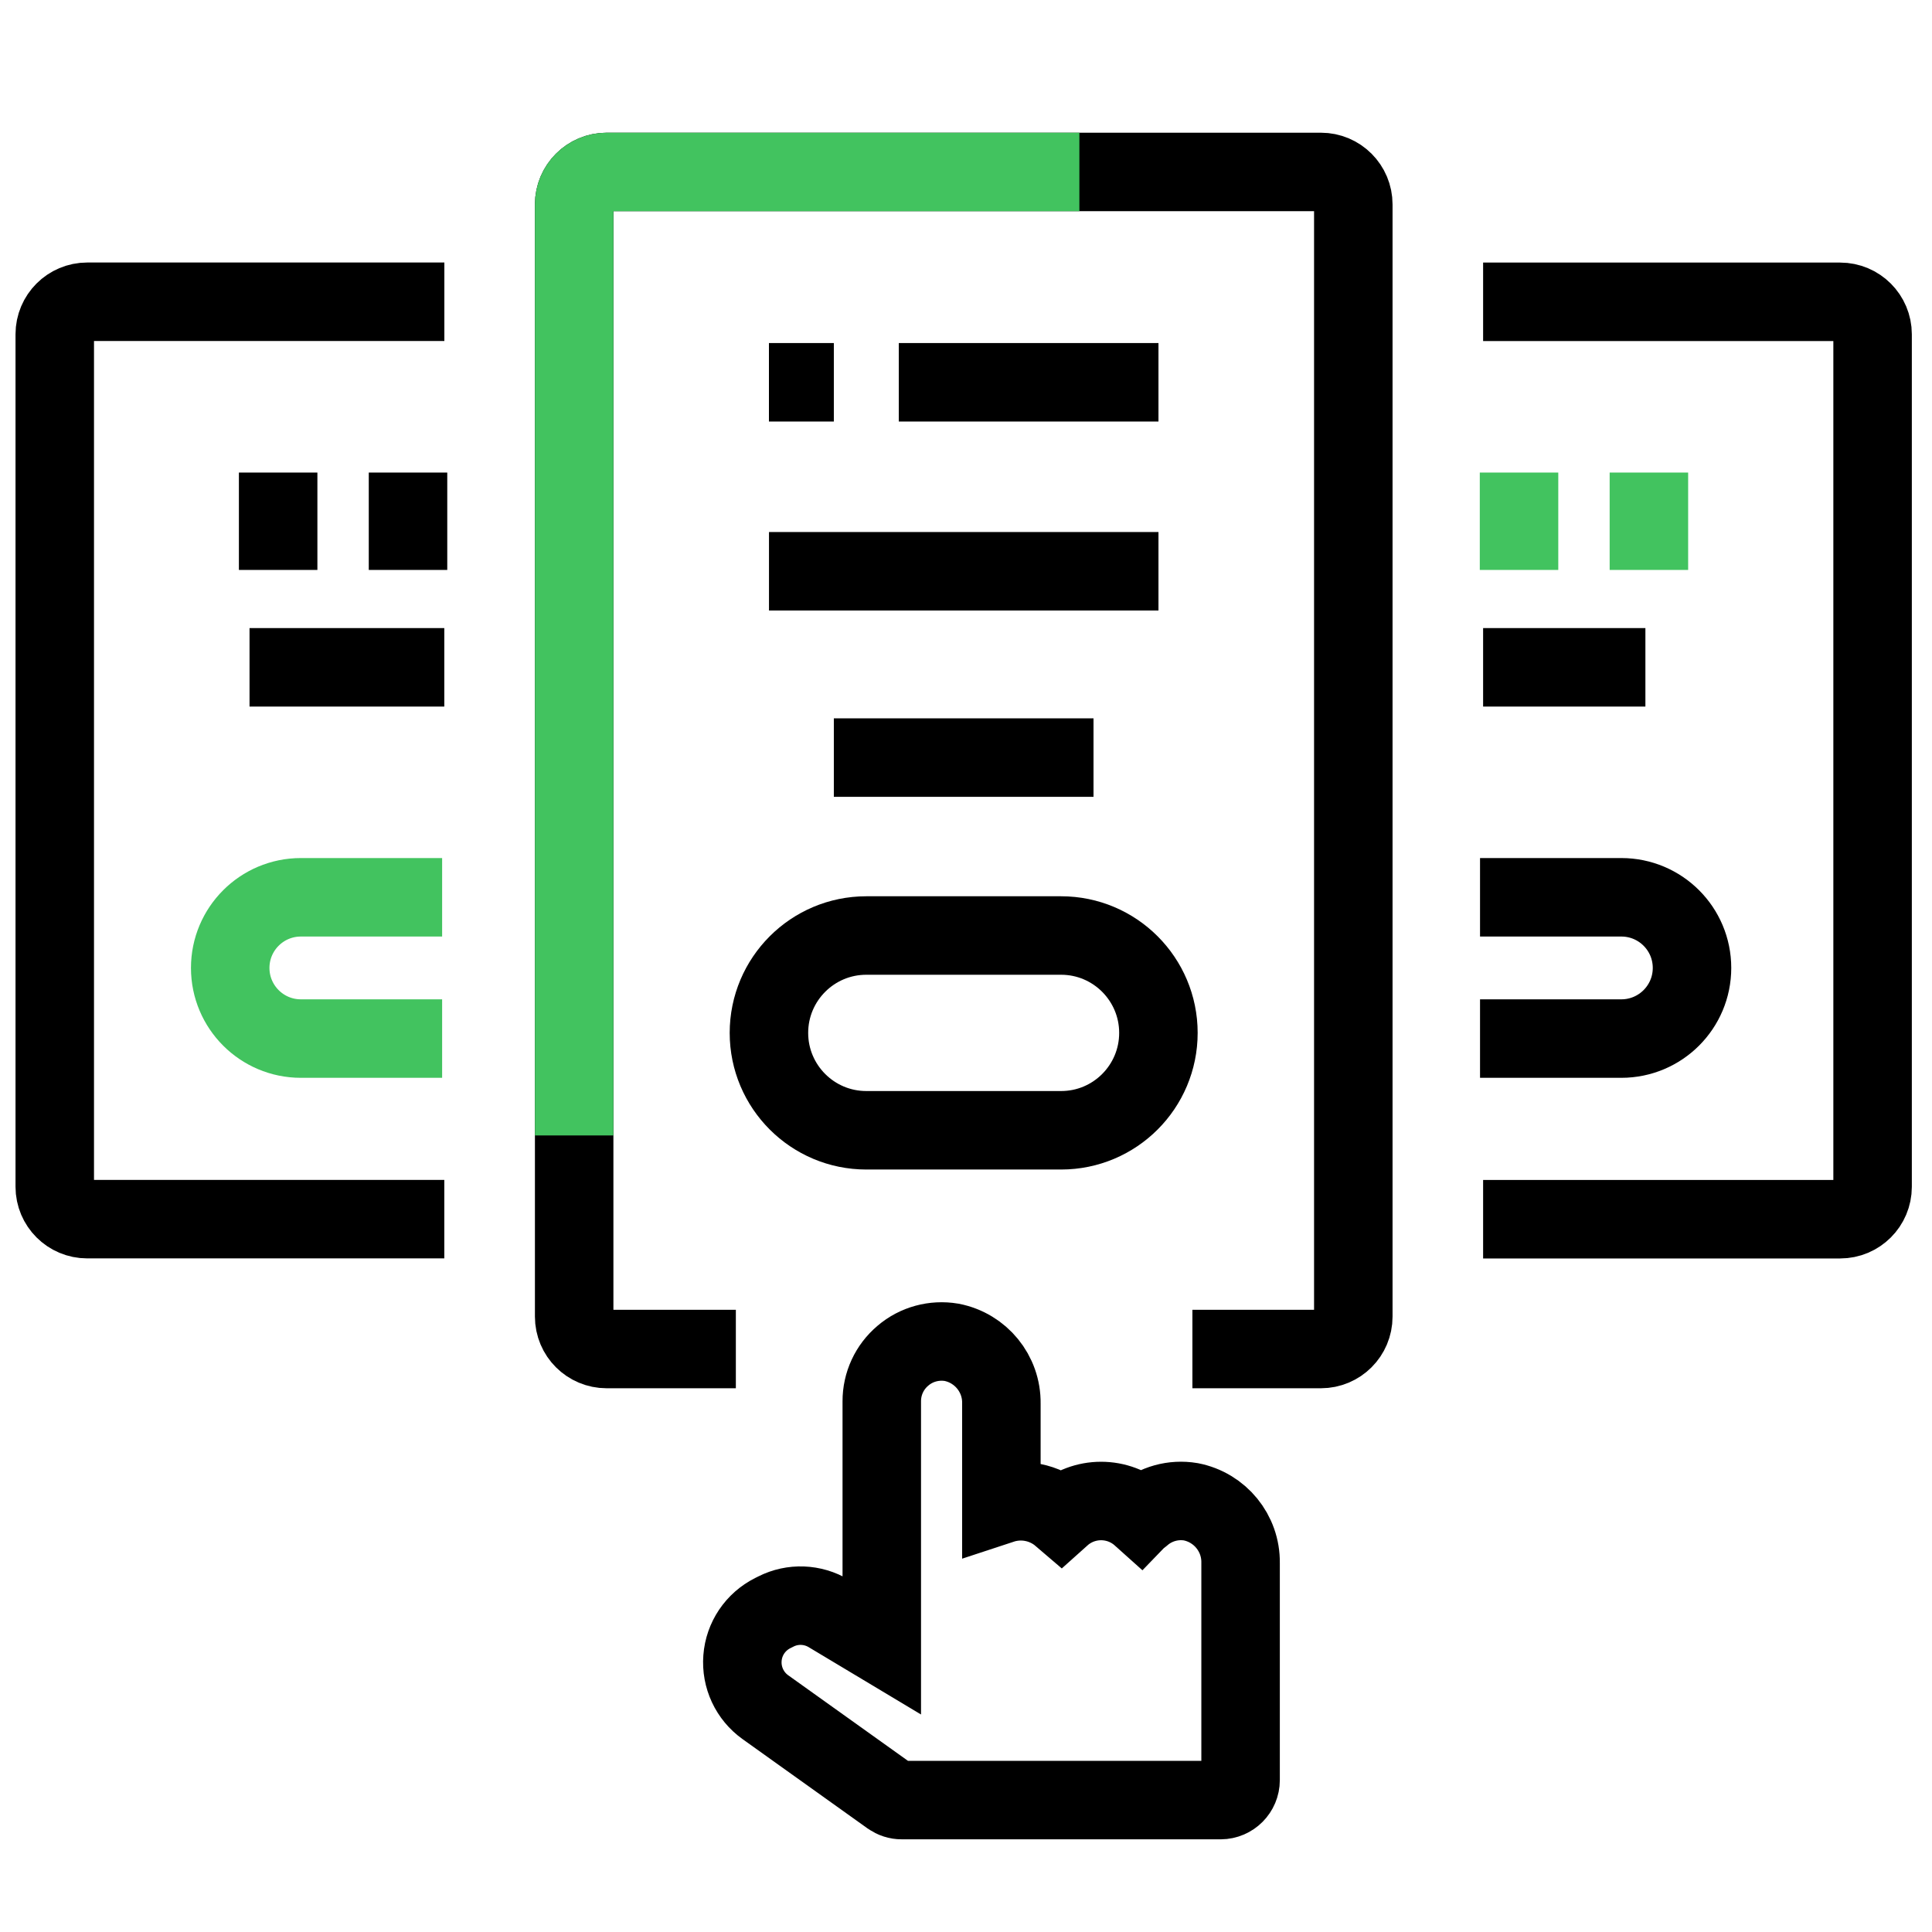 <?xml version="1.0" encoding="utf-8"?>
<!-- Generator: Adobe Illustrator 16.0.3, SVG Export Plug-In . SVG Version: 6.00 Build 0)  -->
<!DOCTYPE svg PUBLIC "-//W3C//DTD SVG 1.1//EN" "http://www.w3.org/Graphics/SVG/1.1/DTD/svg11.dtd">
<svg version="1.1" id="Layer_1" xmlns="http://www.w3.org/2000/svg" xmlns:xlink="http://www.w3.org/1999/xlink" x="0px" y="0px"
	 width="32px" height="32px" viewBox="0 0 32 32" enable-background="new 0 0 32 32" xml:space="preserve">
<path fill="none" stroke="#000000" stroke-width="1.3" stroke-miterlimit="10" d="M7.359,20.193H1.445
	c-0.297,0-0.538-0.24-0.538-0.537V5.536c0-0.297,0.241-0.538,0.538-0.538h5.915"/>
<path fill="none" stroke="#000000" stroke-width="1.3" stroke-miterlimit="10" d="M12.736,6.332h1.075"/>
<path fill="none" stroke="#000000" stroke-width="1.3" stroke-miterlimit="10" d="M14.887,6.332h4.301"/>
<path fill="none" stroke="#000000" stroke-width="1.3" stroke-miterlimit="10" d="M14.349,18.721h3.226
	c0.891,0,1.612-0.723,1.612-1.613s-0.722-1.613-1.612-1.613h-3.226c-0.891,0-1.613,0.723-1.613,1.613S13.458,18.721,14.349,18.721z"
	/>
<path fill="none" stroke="#000000" stroke-width="1.3" stroke-miterlimit="10" d="M4.607,9.44V7.827"/>
<path fill="none" stroke="#000000" stroke-width="1.3" stroke-miterlimit="10" d="M6.758,9.44V7.827"/>
<path fill="none" stroke="#42C35F" stroke-width="1.3" stroke-miterlimit="10" d="M7.323,14.862h-2.34
	c-0.646,0-1.17,0.524-1.17,1.17c0,0.646,0.524,1.17,1.17,1.17h2.34"/>
<path fill="none" stroke="#000000" stroke-width="1.3" stroke-miterlimit="10" d="M24.565,4.999h5.913
	c0.297,0,0.538,0.241,0.538,0.538v14.12c0,0.297-0.241,0.537-0.538,0.537h-5.913"/>
<path fill="none" stroke="#42C35F" stroke-width="1.3" stroke-miterlimit="10" d="M27.311,7.827V9.44"/>
<path fill="none" stroke="#42C35F" stroke-width="1.3" stroke-miterlimit="10" d="M25.16,7.827V9.44"/>
<path fill="none" stroke="#000000" stroke-width="1.3" stroke-miterlimit="10" d="M24.514,17.202h2.34
	c0.647,0,1.171-0.524,1.171-1.17c0-0.646-0.523-1.17-1.171-1.17h-2.34"/>
<path fill="none" stroke="#000000" stroke-width="1.3" stroke-miterlimit="10" d="M19.188,9.462h-6.451"/>
<path fill="none" stroke="#000000" stroke-width="1.3" stroke-miterlimit="10" d="M18.112,12.548h-4.301"/>
<path fill="none" stroke="#000000" stroke-width="1.3" stroke-miterlimit="10" d="M4.133,11.053h3.226"/>
<path fill="none" stroke="#000000" stroke-width="1.3" stroke-miterlimit="10" d="M24.565,11.053h2.688"/>
<path fill="none" stroke="#000000" stroke-width="1.3" stroke-miterlimit="10" d="M20.548,29.484v-3.597
	c0.007-0.493-0.341-0.919-0.825-1.013c-0.288-0.048-0.582,0.033-0.805,0.223c-0.007,0.005-0.014,0.011-0.02,0.017
	c-0.376-0.337-0.945-0.337-1.321,0c-0.273-0.234-0.648-0.309-0.991-0.196v-1.672c0.007-0.493-0.341-0.919-0.825-1.013
	c-0.288-0.048-0.583,0.031-0.805,0.221c-0.224,0.188-0.352,0.465-0.351,0.757v4.039l-0.876-0.525
	c-0.268-0.161-0.6-0.174-0.878-0.033l-0.052,0.026c-0.287,0.144-0.477,0.426-0.501,0.745c-0.025,0.319,0.119,0.628,0.38,0.814
	l2.067,1.477c0.056,0.039,0.123,0.062,0.192,0.061h5.282C20.4,29.814,20.548,29.666,20.548,29.484z"/>
<path fill="none" stroke="#000000" stroke-width="1.3" stroke-miterlimit="10" d="M12.188,22.344h-2.14
	c-0.297,0-0.538-0.24-0.538-0.537V3.386c0-0.297,0.241-0.538,0.538-0.538h11.83c0.297,0,0.537,0.241,0.537,0.538v18.421
	c0,0.297-0.24,0.537-0.537,0.537H19.75"/>
<path fill="none" stroke="#42C35F" stroke-width="1.3" stroke-miterlimit="10" d="M9.51,18.807V3.386
	c0-0.297,0.241-0.538,0.538-0.538h7.83"/>
</svg>
